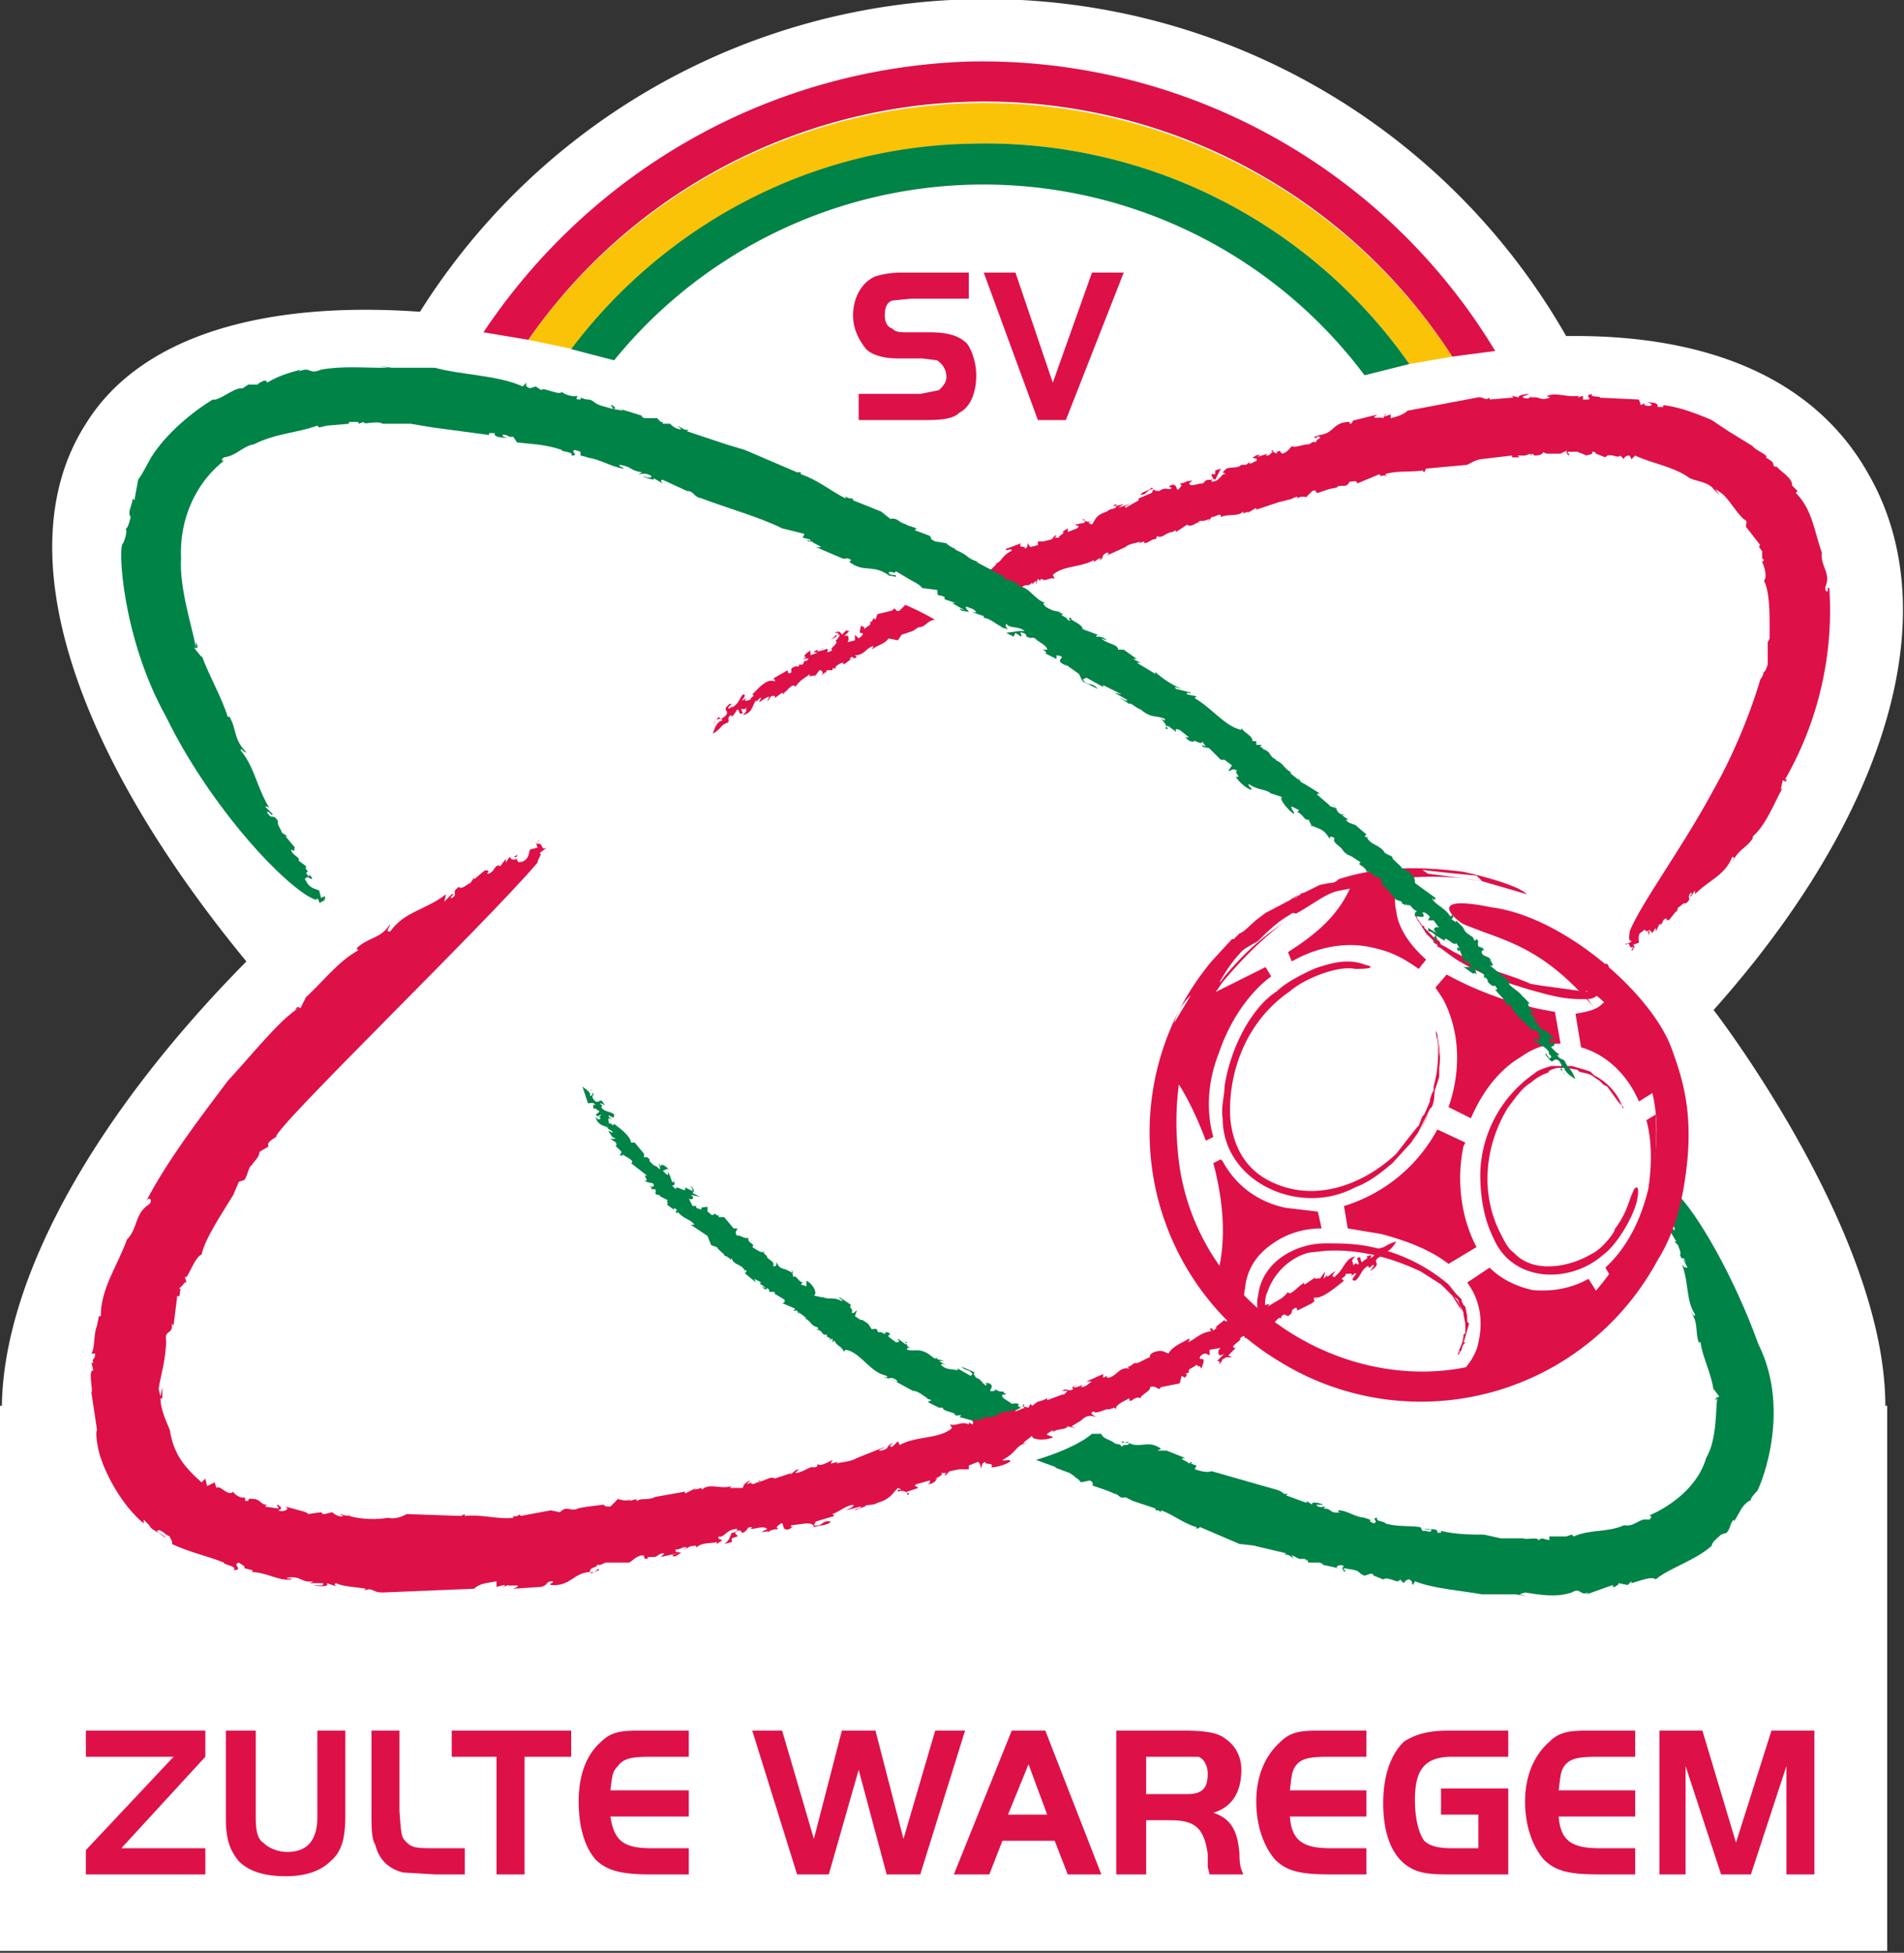 <svg fill="none" height="1046" width="1020" xmlns="http://www.w3.org/2000/svg"><rect width="100%" height="100%" fill="#333333" stroke="none"/><path d="m1010 753h1v292h-1011v-292h1c1-68 49-155 131-238-93-113-129-221-86-288 29-47 95-66 179-60a358 358 0 0 1 614 13c78-1 134 24 162 74 43 75 9 184-83 287 0 0 92 119 92 212" fill="#fff"/><path d="m465 334 1-1zm36-2a154 154 0 0 0 -16-8l-3 3c-2 1-2-1-3-1l-1 1-8 2-1 3-1-1c0 1-2 2 0 2h-2c1 2-1 2-3 4v-1l-2-1c1 0-2 5 1 4 1 1-1 2-2 3l-2-2v3l-4 1c1-1 1-5-2-3l3-3c-1 0-2 0-1-1l-3 3c-1-2-2-2-4-1h2v1h1s-2 4-3 3c4 1-4 5-1 5 0 0-2 2-3 1 2-2-2-1-3-2 0 1 3 0 2 1l-4 1v-1l-2 1c0 1 3 0 1 1l-3 1c1-1-1-2 1-3-2 1-6 4-3 4l-2 1c1 0 5-1 2 1h-1l-1 2h-2v1h-2c-3 1-2 2-2 3-1 1-2 1-2-1l-7 4c-2 2 1 0 0 2-4-2-9 4-12 7 2 1-1 1-1 3 1-1-5 2-2-1l-2 1c-2 1 3-3 0-3-2 2-2 5-6 7 0-2-1 2-2 0l2-2h-1c-5 4 0 3-2 6-3 3-3 2-4 1l-3 4c2-4 5-3 5-2-3 0-5 6-5 7 6-4 3-4 8-6 1-1-1-3 2-4-1 2 1 0 1 0l2-3c2 1 0 3 3 2l-1-2c1-1 1 1 3-1-1 2 1 1-2 4 5-1 5-5 7-8v1l2-2c2-1-1 2 0 2l3-2 2-1-1 3 2-3s3-1 2 1l4-3 1 1v-1c1 0 5-6 6-3 3-4 4-4 8-7-2 3 5-1 2 2l3-4c2 0 2 2 1 3l2-2v1l1-2h3v-1h2c-1-1 0-1 1-2l2-1c-2 1 1-1 1 1l4-3h-1c3-3 1 1 4-1l-1-1c5 0 6-4 10-5l-1 2c2-2 7-3 9-6l5 1 2-3 6-2 3-2c4 0 5-4 9-4zm-31-3 1-1zm409 176h-1zm-424-167 1-1zm418 161-1 4zm-421-143-2 1zm-7-13c1-1 4-2 3-3zm3-3h1zm-39 36 1-1zm527-93-1-1zm-287-29-3 2zm330 61c1 3-2 2-1-1 3-7-3-11-2-18-4-11-5-23-14-32l1-1-3-3v-1c-1-4-7-7-8-9h-1c-2-1 0-1-2-3l-3-2c2-1-6-4-7-6l-13-8-9-6c-7-3-17-7-26-8v1h-3v-1c-1-2-5-1-7-2l3 1c2 1 0 2-3 1v-1l-2 1-1-3-21-1c1-1-6 0-4-2-5 1 0 2-2 3h-3v-2l-3 1 1-1c-7 1-12-2-17 0-1 1 2 0 1 1-5 2-5-1-10 0l1-1c-2 1-2 2-5 1-1-1 2-1 3-2-2 0-7 1-5 2l-4-1c-1 0 2 1 0 1l-12 1v-1c-3 2-3-1-7 0l-37 7c-2 2-5 3-9 4v-2l-3 1c-2 0 2-1 0-1l-1 2c-1-1-8 1-3-2l-12 3c-2 0-1 2-3 2v-1c-9 0-8 6-16 7l-3 1c1 2 1-1 3 0 1 1-2 1-2 3-2-1-3 1-4 1-3 0-7 2-9 1-1 1-2 3-5 4-2-1 0-2-3-1v1l-2-1c-2 1-1 2-4 2l1-1-6 2 2-1c-2-1-3 1-4 1 1 1 3 0 2 2-1 0-3 2-4 1l1-1c-3 2-1 2-5 2-2 2-5 1-8 2l-2 2 2 1c-3-1-3 4-8 4 0-1 1-2 2-1l3-6-3 1v2h-2c0 2 2 2 0 3h-2c-3 1-1 2-4 2h1c-3 0-6 2-7 0l1-1c2-2-2 1-2-1 1 1-3 2-4 2l1 1c-4 6-1-2-6 0-2 2 2 0 0 2-2 0-3-1-6 1-1 0-3 0-4-2-1 2-5 2-6 4 4 0 3-3 7-3l-1 2-7 3v1l-7 4c-1-1 1-1 2-2l-6 2 3-2-4 1c0 2-3 1-5 3-6 2-6 4-8 7l-2-1 2-1c-2 1-5 0-4-1-3 1 1 0 0 2l-5 1c1 1 3 0 1 2l-5 2v-2l-3 2c3 0-4 3-1 3h-3l1-1c-1-1-2 2-3 2l-4 1h-3v2l-4 1s-2-2-1-3c-1 2 0 3-2 4 1-2-4 0-2-3l-8 3c-1 2 3-1 3 1-6 3-5 6-9 7h1l-3 3-5-1a930 930 0 0 0 21 11c3-3 3 0 6-3v1l2-2v2l1-3 1 1 1-1c2 2 4-1 7 0l-1-2c5-5 15-4 22-8v1l3-2c2 0-1 1 0 1 3-1 0-2 4-4 2 0 0 2-1 2l11-5c2-2 6-2 8-3l-1 1 3-1v1c2 0 5-3 6-2l1-2c2 2 5-2 8-2l-2 1 4-2v1l6-4c2 2 6-2 6-1 3 0-2 0 1-1h3-1l3-1-1 2 2-3c2 0 4-2 5-1v1c4-2 9 0 12-3v1l3-1-1 1 5-3v1l12-4 8-2h-1l3-1v1c2-2 7 0 5-1l3-3c3-1 1 1 3 1l6-2 5-1h-1c3-2 5 1 7-3 2 0 4-1 4 1l12-5c1 2 1 0 4 1l-1-1c6-2 14-1 20-2l1 1 1-2 22-2c2-1 5-3 8-3h-1l17-2v1h4l-1-1h4l3-1v1l1-1 1 1c1 0 4 0 5-2 0 1 3 1 1 1h9-1l4-2c-2 1 0 2 0 3 2-1-1-1 0-2h6-1l5 2c2-1 3 0 3-2 3 0 1 1 2 1l5 2c2-3 7 1 8-1l2 2c0-1 1-2 3-2l1 2 2-2c8 4 21 6 29 12 4 2 10 2 13 6l3 3-2-3 3 2c4 3 7 9 12 14 4 2-1 3 3 6l-1-1 7 9c-2 1 2 3 0 3h1v4l1 1-1 1c1 2 3 8 1 10 3 6 3 17 3 25v6l-1 2v12c-1 3-2 5-3 4 2 0-1 4-1 4s-8 29-25 59c-16 30-39 61-45 76 0 2-1 5 1 5-1 2-4 1-3 2 3-2 1 3 4 1l-1 2c1 1 1-3 2-1l-1-2 3-1c0-2-1-5 2-6 1-2 2 0 2 0l2-1-1 3c2-2-1 0 0-2 1-1 2 0 2 1l2-3v2l2-4c2 1 1-3 4-3-1 2 1 0 1 1l4-5v1l1-3c1 0 3-3 4-2 4-3 0-3 3-6 1 1-2 3 0 2l2-3v2c8-8 16-10 20-20 2 0 0 2 0 3 3-7 8-8 11-13v-1c7-6 11-17 16-26l-1 1 1-5c1 0 2 2 2-1l-1 1a182 182 0 0 0 24-103zm-297-74c-2 1 0 1 0 1zm-78 52h-1zm-6-23-2 1h2zm336 8v-1zm-325 14 1-1zm-24-13 1-1z" fill="#de1048"/><path d="m307 187a277 277 0 0 1 448 8l23-4a299 299 0 0 0 -495-9z" fill="#fbc308"/><path d="m519 77c-87 2-164 45-213 110l23 6a255 255 0 0 1 402 8l24-6a277 277 0 0 0 -236-118" fill="#008347"/><path d="m518 33c-109 4-203 61-259 145l24 4a298 298 0 0 1 495 9l23-3a321 321 0 0 0 -283-155" fill="#de1048"/><path d="m898 602c2 77-58 142-135 144-76 2-140-59-142-136-3-77 58-141 134-143 77-3 141 58 143 135" fill="#fff"/><path d="m548 753h1l-1-1zm-2-1c-4-1-3 1-5-1l1 1c-2-2-6-3-5-5h1c3 0-2-1 0-2-1 1-4 0-5-1v1c-6 1 1-2-3-4-4-1 0 1-2 1-2-1-2-3-5-4 0 0-2-2-1-3l-7-3c3 3 4 1 6 4l-1 1-7-4v1c-4-1-6 0-9-3 1-1 2 0 4 1l-5-3h3l-4-1v-1c-1 2-3-1-5-2-5-3-7-1-11-2v-1h2c-2 0-3-3-2-3-3-1 1 1-1 1l-4-3c0 1 2 2-1 2l-4-3s0-2 1-1c0-1-2-2-3-1 2 2-4-2-3 0l-2-2 1 1c0-2-2-1-3-1l-2-3-3-2h-1l-3-2 1-3c-1 0-1 2-3 1 2-1-2-3 0-4l-6-4c-2 0 2 1 1 2-5-3-8 0-11-3l1 1-5-1c2-1 0-6-4-8v3l-3-1 1-1c-3-1-3-4-5-3l-1-4 1 2-4-2c-4-1-4-2-5-4 0 1 0 3-2 2 2-2-4-4-3-5l-2-2 1-1c-2 2-5-1-7-2 2-2-3-2-2-5-2 1-5-2-6-1-2-2 0-3 0-4h-2l-5-6h-3v-1h-1l-1-1c-2 2-2 0-4-1v-3c1 1-5 0-3 2l-3-1v-1h-2l-2-4c1 1 4 0 1-2l5 1c-1 0-1-1 0 0l-4-2c1-1 1-2-1-4l1 2v1l-4-2c1 4-5-2-5 1l-2-2c3 0 0-3 1-4-1 0 1 3-1 2l-1-3-1-2c-1 0 1 2-1 1l-2-2c2 0 2-2 4 0-1-1-5-5-5-2l-1-2c0 2 2 5-1 2l-2-1-1-1-1-1v-1c-2-2-2-1-3-1v-2l-5-6h-2c0-3-5-7-9-10-1 2-1-1-3 0 1 0-2-5 2-2l-2-2c0-2 3 3 3-1-2-2-5-1-7-4 2-1-2-2 0-2l2 1c-3-5-2-1-5-2-3-3-1-3-1-4l-2-3c2 2 2 4 0 4 1-2-3-4-4-5l3 9c1 0 3-1 4 1-2-1-1 1-1 2 1-1 2 1 3 1 0 2-3 1-1 3l2-1c0 1-2 1 0 2-1 0-1 2-3-1 1 5 5 5 7 6h-1l3 2c1 2-2-1-2 0l2 3 2 1h-3l3 2s1 3-1 1l4 4-1 2c2 0 2 0 1-1 1 1 8 4 5 5l9 7c-4-2 2 4-2 2 2 2 3 1 5 2 1 2-1 2-3 1l2 1v1h2c1 2-1 2 1 3h1l1 1 2 1 2 1c-2 0 1 2-1 2l4 3v-1c4 2-1 1 2 3v-1c3 4 7 4 9 7h-2l9 6 2 5 3 1c1 2 5 4 4 5 1-1 2 1 3 1v1l1-1c1 4 6 3 7 7v-1l1 1-1 1 6 5-1-2 4 2c-3 0 2 2 2 3l-2-1c2 2 2 2 3 1 2 1 0 2 3 3l-2-1h3v1l5 3c1 1 0 2-1 2l7 3-1 1h2l1 2v-1l4 3h-1c4 2 3 4 7 5 1 1 0 1-1 1 5 1 2 3 6 3v1l2 1-1 1 2-1v2l1-1c1 3 4 3 5 6l1-1c7 1 12 10 19 13l3 1c1 2-1 0-1 1 4 1 2-1 6 1 2 2-1 1-2 0l11 6c3 0 6 3 8 4h-1l3 1-2 1 6 3h2c0 2 5 2 8 4l-2-1c1 2 2 1 4 1l-1 1 7 2c0 2 5 3 5 4l1-1 20-10c-3-1-1-2-1-2zm396-32c-13-36-33-71-45-82l-4-2c-2-1 0-3-2-3 1 3-2 0-2 4l-1-2c-1 0 2 2 0 2h2v3c2 1 5 1 5 4v-1c1 3-1 3-1 3v2c0-2-3-4-2-2 1 3 0-1 1 1v2l1 2c-1 0-1-2-1 0l2 3c-1 1 3 3 2 5-2-2-1 1-2 1l3 5h-1l2 2c0 1 2 4 1 5 1 4 2 0 3 4 0 1-1-3-1-1l2 4c-1 0-2 0-3-2 4 11 2 19 7 27 0 2-1 0-2-1 4 6 2 10 4 16h1c1 8 6 17 7 26v-1l3 4c-1 1-2 0-2 2l1-1c-1 5 0 22-6 32-4 14-17 25-31 31 2-1 2 2 0 2-5-1-7 4-13 3-9 4-18 2-27 6l-1-1-3 1h-9v2l-4-1-2 1c0-2-6 0-8-1h-12l-9-2c-6 0-15 0-23-2v1h-2v-1c-2-2-5 0-7-1h3c2 1 0 2-2 1h-2l-1-2c-7-1-12 0-19-2 1-1-6-1-4-3-4 0 1 2-2 3l-2-1v-1l-3-1h1c-6 0-10-4-15-4-1 1 2 1 1 1-6 1-4-2-9-2l1-1c-2 0-3 1-5-1h4c-2-1-7-2-6 0l-3-2v1l-11-4 1-1c-3 1-2-1-6-2l-35-10c-2 1-6 0-9-1l1-2-3-1c-1-1 2 1 0-1l-1 1c0-1-7-3-2-3l-10-4h-5l2-1c-7-5-11 0-17-3l-4-1c0 2 2-1 4 1-1 2-3 0-4 2-1-2-2-1-4-2-2-2-6-2-7-5h-5c-7 6-20 11-30 14l11 4h-1l8 3 3 2h-1c2 0 5 4 4 3l5-1c3 2 0 2 2 3l6 2 5 2h-1c4 0 3 3 7 2l4 2 12 4c0 2 1 0 3 2v-1c6 2 12 7 19 9v1l2-1 21 9 9 1h-1l17 4-1 1c2-1 4 1 5 2l-1-2 4 2h3l1 1v-1l1 2h6s3 1 1 1l9 2h-1c0-2 3-2 4-1-2 1 0 2 0 3 2-1-1-1 0-2l6 1h-1c3 0 3 2 6 3l3-1c3 0 1 1 2 1l5 2c3-2 8 3 9 0l2 2s1-2 3-2c2 1 1 2 2 3l1-2c10 4 25 5 36 7h19-1l6 1-4-1 3-1c7 1 16 3 25 0 5-3 4 2 9 0l-1 1 14-5c0 3 3-1 3 0v-1l5 1 2-2v1c4-1 11-4 13-2 7-6 21-10 30-18 0-2 3-4 5-6l3-1c2-2 2-6 4-7v1l4-7c2-3 5-5 5-4-1-1 3-5 3-5 0 2 20-41 1-79" fill="#008347"/><g fill="#de1048"><path d="m46 941v-14h64v14l-45 49h45v14h-64v-13l47-50zm91 32c0 8 1 12 4 14 3 3 8 5 13 5 7 0 12-3 14-8 1-2 2-5 2-11v-46h15v45c0 13-2 20-8 25-5 5-13 8-24 8-12 0-20-3-25-8-5-6-7-12-7-23v-47h16zm77-46v43c1 14 1 14 4 17s6 3 16 3h15v14h-16l-17-1c-8-2-13-7-15-15-2-3-2-10-2-18v-43zm28 14v-14h64v14h-25v63h-15v-63zm127 0h-21c-10 0-14 1-17 5-3 3-3 5-4 13h42v14h-42c2 13 7 17 22 17h20v14h-21c-15 0-23-2-29-8-6-7-9-18-9-31 0-14 4-25 12-32 5-5 10-6 20-6h27zm67 44 15-58h18l15 58 17-58h16l-24 77h-18l-15-56-16 56h-17l-24-77h16zm106-58h18l30 77h-18l-7-18h-28l-7 18h-19zm-2 45h21l-10-27zm74 32h-16v-77h36c11 0 18 1 22 4 6 4 9 10 9 17 0 12-5 20-15 23 9 3 13 9 14 22 0 7 1 8 2 11h-18l-1-4v-7c-2-14-7-18-20-18h-13zm22-43c8 0 11-3 11-11 0-4-2-8-5-9h-28v20zm96-20h-20c-11 0-15 1-18 5-2 3-2 5-3 13h41v14h-41c1 13 7 17 22 17h19v14h-20c-16 0-23-2-29-8-6-7-10-18-10-31 0-14 5-25 13-32 5-5 10-6 20-6h26zm76 17v46h-33c-11 0-17-1-23-6-7-6-11-17-11-32s4-26 11-33c6-4 13-6 24-6h32v14h-30c-14 0-20 6-20 23 0 10 2 18 5 22 3 3 8 4 15 4h14v-18h-20v-14zm68-17h-20c-11 0-15 1-18 5-2 3-2 5-3 13h41v14h-41c1 13 7 17 22 17h19v14h-20c-16 0-23-2-29-8-6-7-10-18-10-31 0-14 5-25 13-32 5-5 10-6 20-6h26zm54 46 19-60h23v77h-15v-58l-19 58h-16l-19-58v58h-14v-77h23zm-470-776h33l10-2c2-2 4-4 4-7 0-4-2-7-5-9l-8-1h-13c-8 0-14-2-17-5-4-5-7-11-7-18 0-10 5-18 12-21 4-1 7-2 15-2h35v14h-31l-10 1c-3 1-4 4-4 8 0 3 1 6 4 7 2 2 4 2 9 2h11c10 0 16 2 20 6 3 4 5 11 5 17 0 9-3 17-9 20-3 3-8 4-18 4h-36zm111 14h-15l-29-79h17l20 59 21-59h17zm199 333c1 8 0 17-2 24v2l-1 2-1 3v1c0 1 0 1 0 0l1-1-1 1-1 2-1 3 1-3 1-2-3 7-1 1-2 5-1 1-4 5-2 3-1 1-1 2 2-2 3-4-3 4-2 2-5 4 5-4 1-2 1-1 2-3-7 9c-18 17-45 27-69 14-13-7-19-20-20-34-1-26 10-52 32-67 8-7 26-14 35-12 13 0 7-2 6-2-8-3-15-3-31 3 11-4-9 3-17 11-14 9-25 31-28 51 0 5-2 11-1 17 0 34 41 53 71 37 8-3 14-8 20-13l10-11c4-6 8-11 9-16-2 6-5 10-8 15l3-5 2-4 4-8 1-1c2-4 1-8 2-10l2-6v-5 1-4 3c1-6 0-12-1-18l1 10v2l-1-9v-3l-1-2zm98 32c-3-6-8-11-14-14l-1-1-1-1-3-1h-1 1-1l-1-1-3-1 3 1 1 1h1l-7-2h-11l-3 2h-2l-1 1 2-1 4-1-4 1-2 1-5 2 5-2 1-1h2l3-2c-3 1-7 2-9 4a67 67 0 0 0 -29 54c0 12 2 24 7 34 10 24 41 25 59 9 7-5 16-20 18-29 2-11-2-6-2-5-3 6-3 12-12 23 6-8-2 7-11 11-10 6-30 11-41-1-3-2-5-6-7-10-11-21-9-47 4-68 4-5 7-10 12-13a28 28 0 0 1 11-6c-4 1 1-2 4-2h4l6 1 1 1c3 1 6 1 8 3l3 2 2 2 2 1-1-1 2 3-2-3 1 1 8 11-4-7c1 1 1 1 0 0l-1-1 4 6 1 1v1l1 1zm-109-98 5 8 1 1 1 1v1l1 1-1-1v-1l2 2v1l2 1v1l2 1 2 1 1 1-1-1-1-1 1 1 1 1 2 1-2-1-1-1-2-1 4 3c8 6 17 10 27 14l16 5c11 3 20 6 33 5 6-1 10-11 10-15 0-6-3-3-3-3-2 3-1 6-5 11 3-3-1 4-6 3l-22-3-6-1c-11-5-22-7-33-13l-8-4-5-3-5-5 5 5-2-1-1-2-3-2c-1 0 0 0 0 0l-3-3-2-2v-1h-1l-1-1 1 1-4-6 2 4c0-1 0-1 0 0l-1-3-1-1v-1zm24 231 4-14-1-1v-4 1-2l-1-2 1 2v2l-1-5-1-1-1-2v-1l-3-3-1-2-1-1h-1l1 1 2 2-2-2-1-1-2-3 2 3h1l1 1 1 2-4-5a92 92 0 0 0 -41-20c-9-2-17-2-25-2-16 0-34 10-36 28-2 7 2 19 5 25 5 7 4 2 4 2-1-6-4-8-4-18 0 6-3-5 0-11 3-9 11-18 22-21l9-1c17-1 34 3 51 11l11 7 6 6c3 2 4 5 5 8l-5-8 3 2 1 3 2 4v1l1 5v5l-1 1h1v2-2h-1c0 4-2 7-3 10l3-5v-1h1l-3 4v1l-1 1v1z"/><path d="m784 467c-23-3-46-3-67 4-1 1-2 2-5 2l-5 1-8 4-3 1c-2 1-1 2 0 1h3-3l-5 2 5-3h1l-19 10-4 3c-4 3-7 7-10 8l-3 3h-1l-11 12-6 10-3 2-2 6 6-6c2-2 3-8 7-10-4 2-5 8-7 10l-6 6-9 15c2-7 5-11 9-15l2-6 3-2 6-10a143 143 0 0 0 36 214 144 144 0 0 0 203-54c10-16 14-34 16-54 2-23-1-39-8-58-10-30-58-72-97-77-39-8-16 9-15 9 21 9 42 11 71 46-20-24 18-4 29 40 12 39-8 101-50 129-10 6-24 16-39 20-72 21-157-31-164-113-2-21 0-40 5-58 4-13 13-24 19-33 11-13 21-23 33-32-13 9-21 16-32 29-7 10 2-6 8-12 2-3 7-5 10-7 5-5 10-10 17-14 2-2 3 0 4-1 9-5 16-11 23-12l15-3 8-1 6-2-3-1h10-10l3 1c14-2 31-2 47 1a1020 1020 0 0 0 -29-4l-3-2a909 909 0 0 0 29 3l3 3 24 7c-6-6-34-12-34-12"/><path d="m737 508c9 2 16 6 23 11l4-5c-9-8-15-17-16-26-1-4-1-8 1-17l-25 3c-7 17-20 27-34 36l2 5c14-8 30-11 45-7zm-84 56c6-18 17-33 28-41l-3-5-30 15c-2 4-9 14-11 20l-9 23c5 6 12 19 18 35l4-2c-4-14-3-30 3-45zm123 29 12 6c6-14 15-26 27-33 7-5 14-7 21-7l-3-17a182 182 0 0 1 -58-20l-6 7 4 6c9 17 10 38 3 58zm102-3 8-5c-4-22-15-41-22-52l-6 5c-3 3-8 4-14 5l3 18c14 4 25 15 31 29zm-94 24 1-2-15-7a85 85 0 0 1 -50 41l2 12 18 3c15 4 27 9 36 16l15-9c-8-15-11-35-7-54zm103-17-5 3c3 11 3 24 1 37-4 17-12 32-23 42l3 5c18-24 26-53 24-87zm-198 50c-15-3-27-12-34-25l-1-1-4 2c5 19 8 42 1 64l17 18c-2-5-2-10-1-15 1-10 6-18 15-24 7-5 16-8 26-8l-2-9zm132 44c-9-2-17-6-23-12l-12 8c6 8 9 19 6 32-1 6-5 12-10 17a138 138 0 0 0 74-43l-5-8c-9 5-19 7-30 6z"/></g><path d="m376 267c13 5 31 10 43 16l12 3-1 2 4 1c1 2-3-1-1 1h2c0 1 9 4 2 3l14 6c3 1 2-1 5 1l-1 1c8 6 12 1 21 7h-1l5 1c0-2-2 0-4-2 1-2 3 1 4-1l5 3c3 2 8 4 9 6l8 1c1 3-1 1 1 3h1c3 1 2 1 2 2l6 2h-2l7 4-3-1c1 2 4 1 5 2 0-1-3-3-1-3 2 1 4 1 5 3h-2l6 2v1c3 0 6 3 10 5h-1l4 1c-2-2-1-2-1-3 2 3 6 1 10 4h-3l-7 1 4 2 1-2 3 2c1-1-2-3 1-2s1 2 2 2c4 2 2-1 6 2l-2-1c3 2 7 4 7 6h-2c-3-1 3 1 1 2l6 3v-2c7 1-2 2 4 5 4 2-1-1 1 0l7 5 2 4 8 4c-3-4-5-1-8-5l2-1 9 5v-1l10 5-4-1 7 4c-1 1-3-1-4-1l5 3h-1c2-1 4 2 7 3 6 5 8 3 13 5v1l-2-1c2 2 4 5 2 5 4 2-1-2 2-1l4 3c0-1-1-2 2-1l5 4h-2c1 1 3 3 5 2-3-2 5 3 4 0l2 3-2-1c0 2 3 1 4 2l3 3 3 3h2l4 3-2 3c2 0 2-2 5 0-3 0 3 4-1 3 1 2 5 6 8 7 2 0-2-2-1-3 6 4 9 2 13 6l-1-1 6 2c-2 0 1 5 6 9 1-1-2-3-1-4l4 2-1 1c3 1 4 5 6 4l2 4-1-1 5 2c4 2 4 4 6 6-1-1-1-3 2-1-2 2 4 5 4 6 1 1 2 3 3 2l-1 1c1-1 5 2 8 4-3 1 3 2 3 5 2-1 5 4 7 3 2 2 1 3 1 4h1l7 8 3 1v1c1 0 3 2 2 0l1 1c2-1 2 2 5 3l-1 1v2c0-1 7 2 4-2 1-1 3 1 4 2l-1 2h3l3 4c-1-1-5 0-1 3l-5-3c0 1 1 2-1 1 3 2 2 0 5 3-1 1-1 2 1 5l-1-3h1l-1-2 5 3c-1-4 6 4 6 1l2 3c-3-2 0 3-1 3 1 1-1-2 1-2l2 5-1-1 2 3c1 0-1-3 1-1 0 1 3 2 2 3h-4c2 1 6 5 6 3l1 1c0-1-2-5 1-2l3 2v2c1-1 1 0 2 1v1c3 3 3 2 4 2 1 2 2 2 0 2 2 3 6 6 6 8 3 2 0-1 2 0 1 4 8 10 12 14 1-2 1 1 4 1-2-1 2 6-2 2l2 2c1 3-4-3-3 0 2 3 6 3 8 7-2 0 3 2 0 3l-2-3v1c5 7 3 1 7 3 3 4 1 4 1 5l3 3c-3-2-3-5-1-4 0 2 4 5 6 6-3-7-3-4-6-10-1-1-2 0-4-3 2 1 1-1 0-1l-3-3c0-1 3 0 1-3l-2 1c-1-1 2-1-1-3 2 1 1-1 4 2-2-5-6-6-9-8h1l-3-3c-1-2 2 1 2 1l-3-4c-1-1-2-1-1-2l3 1-4-3c1 0-2-4 1-2l-5-5c-1-2-9-6-6-7l-11-9c5 2-3-6 1-2-1-3-3-2-5-4-1-2 1-3 3-1l-3-2h1l-3-1c-1-3 1-2-1-4l-1 1-1-2-3-2-2-2c3 2-1-1 0-1l-4-4v1c-5-3 0-1-2-4l-1 1c-3-5-8-6-10-10 2 2 2 0 2 0l-11-8c0-2 0-3-3-6l-4-2c-1-2-6-5-5-6l-4-2c-3-5-8-4-10-9l1 1-2-1 1-1-7-6 1 1c-2-1-4-1-5-3 4 1-3-2-2-3l2 1-3-1c-3-2-1-3-4-5l2 2-3-1c-1 0-1-1 0 0l-7-6c-1-1 0-1 1-1l-8-5-2-1-2-3 1 2-5-4h1c-5-3-4-5-9-7h1c-5-2-2-4-8-6h1l-2-1 1-1h-3v-2h-2c0-3-4-4-6-7v1c-9-2-16-12-25-17l1-1-5-1c-1-2 2 0 2-1l-8-2c-2-2 2 0 3 0-5-2-11-6-14-9v1l-10-6h2l-4-2h2l-7-5h-3c0-3-6-3-9-6l3 1c-2-2-4-2-6-2l1-1-8-3c0-3-8-5-6-6-3-1 1 3-2 1-1-2-4-2-3-3h1l-3-1h2l-5-1c-2-1-5-2-5-4h1c-6-2-8-8-14-9h1l-4-2h2l-7-2v-1l-15-8h1c-6-2-5-3-9-5l-4-2h2c-4 0-8-5-6-3l-6-1c-4-2-1-1-3-3l-8-3 1-1-6-2h1c-5-1-5-4-9-3l-5-4-15-6c0-2-1 0-4-2v1c-8-4-15-10-24-13v-1h-2l-28-12-10-3-21-7 1-1c-2 1-4-1-6-2l2 2c-3 0-5-2-6-3h-4v-1h-1l-2-2h-7s-3-2 0-1l-13-4 2 1-6-1c3 0 1-1 0-2-2 0 1 1 0 2l-7-2h1c-3 0-4-3-7-3s-4-2-4 0c-4 0-1-1-2-2-2 1-7-1-8-2-2 2-10-3-11-1l-3-2-3 1c-3-1-2-2-2-3l-2 2c-13-6-32-6-47-10h-24 1l-8-1 6 1h-5c-8 0-20-1-31 1-7 3-5-2-12 1l1-1c-7 2-11 3-18 7 0-3-5 1-4 0l-1 1h-5l-3 2h-1c-4 0-12 7-15 6-10 6-25 18-33 31l-5 9-2 3-2 11-1-1c0 4-3 7-1 10-1 4-2 7-3 6 2 1-1 8-1 8-3 0-1 50 23 93 22 45 58 85 76 96 2 1 5 3 5 1l2 4c-2-3 3-1 2-5l2 2-2-2-2 1-1-4c-2-1-5-1-7-5l1 1c-3-3-1-2-1-3h1l-2-3c1 3 5 5 4 3-3-4 0 1-2-1s0-2 0-2l-2-3s1 2 1 0l-4-3c1-2-4-3-4-6 3 2 1-1 2-1l-5-6h1l-3-2c0-1-3-5-2-6-3-5-3 0-6-5 1-1 3 3 3 1l-4-4c1 0 2 0 3 2-8-13-8-22-16-32 0-2 1 1 3 1-7-7-5-12-9-19h-1c-3-10-10-22-14-33v1l-4-5c1 0 3 1 1-3v3c-2-11-9-32-8-48-1-21 8-41 24-53-2 2-3 0-1-1 7-1 10-6 16-7 12-6 23-6 34-10l1 1 4-1 12-1v-1h5v1l3-1c-1 2 7-1 10 1h15l12 2 30 4v-1h3v1c2 2 6 1 8 2l-3-1c-2-1 0-2 3 0h2l2 3c9 1 15 1 24 4-1 1 7 1 5 3 5 0-1-2 2-3l3 1v2l4 1h-1c8 1 13 5 20 6 0-1-3-1-2-2 7 1 5 3 12 4l-2 1c2 0 4-1 7 1 0 2-4 0-5 0 2 1 8 3 6 1l5 3s-2-2 0-2l13 6c4 0 3 3 8 4" fill="#008347"/><path d="m205 853 49-2c3-3 7-3 12-4v3l4-1c2 1-3 1 0 1l2-1c0 1 10-1 3 2l15-1c4-1 2-3 6-3 1 1-2 1-1 2 11 1 12-7 22-7l-1 1 5-2c-1-2-1 2-5 1 0-3 4-2 4-4 2 1 3-1 5-1h12c2-1 3-3 7-4 3 1-1 2 3 2v-1h3c3 0 2-2 6-2l-2 2 9-2-3 1c2 2 3-1 5-1-1-1-4 0-3-2 3 0 4-2 6-1l-2 1c4-1 2-2 7-2v1c3-3 7-2 11-3v1l3-2c-3-1-2-1-2-2 3 1 4-4 10-4 0 1-1 2-3 2-1 2-1 4-4 6l4-1v-2l3-1c1-1-3-1 0-3 3-1 2 2 3 1 4-2 1-3 5-3l-1 1c3 0 7-2 9 0l-2 1c-3 2 3-1 3 1-1-1 3-2 5-2l-1-1c6-6 1 3 7 1 4-3-1 0 1-2l8-1c1 0 4 0 4 2 3-1 8-1 9-3-5-1-4 3-9 2l1-2 10-3-1-1c5-2 6-4 11-5 1 1-2 2-4 3l8-2c1 1-3 1-3 2l5-2v1c0-3 4-1 7-3 7-2 8-5 11-8l2 1c-3 0-2 0-2 1 2-1 6 0 5 2 3-2-2-1 0-2l6-2c-1-1-3-1-1-2l7-2s1 1-1 2c2 0 4-1 5-3-4 1 5-2 2-3h3l-1 1c1 1 2-2 3-2l5-1h5v-2l5-2c1 1 2 3 1 4 2-2 0-3 3-4-1 2 5 0 3 3 2 0 7-1 10-3 1-2-3 0-4-1 8-4 7-8 13-9h-2l5-4c-1 2 6 3 11 1 0-1-4-1-3-2l3-2v1c3-2 7-1 8-3l4 1-2-1 5-3c3-3 5-3 8-2-1-1-4-2-1-3 1 2 7-2 8-1l3-1 1 1c-1-2 3-4 7-6 0 4 3-2 6 0 0-2 6-4 5-6 3-1 4 1 5 1l1-1 10-2 1-4 2 1c0-1 2-2 0-2l2-1c-1-2 2-2 4-4l1 1c1-1 1 1 2 1-1 0 3-6-1-5-1-1 1-3 3-3l2 1v-3l6-1c-2 1-2 6 2 3l-4 4c1 0 2 0 1 2 3-3 0-2 4-4h5-3 1l-2-1 4-4c-5 0 5-5 2-5l3-2c-2 3 4 1 4 2 1-1-3 0-2-1l5-1-1 1 4-1c0-1-4 0-2-2l4-1c-1 2 1 3-1 4 2-1 7-4 4-5l2-1c-1 0-6 1-2-1l3-3h2c-1 0-1-1 1-2l2 1c3-2 2-3 2-3 2-2 3-2 3 0l8-4c3-3 0 0 1-3 4 1 11-5 16-9-3-2 1-1 1-4-1 1 6-1 2 2l3-2c2 0-4 4 0 4 3-2 3-6 7-8 0 3 3-2 3 0l-2 3c7-5 1-4 4-7 4-3 4-1 5-1l3-3c-2 3-5 2-5 1 3 0 6-4 7-6-7 2-4 3-11 4-1 2 1 3-3 5 2-3-1-1-2-1 2 1-2 2-2 3-2 0 0-4-3-2l1 3c-2 1-1-2-3 1 0-3-2-2 1-5-5 1-6 6-9 9l1-1-3 3c-3 0 1-3 0-3l-4 3v-1l-2 2 1-4-3 4c0-1-4 1-2-1l-6 4-1-1h1c-3 1-8 8-9 5-3 4-5 4-11 8 4-4-6 2-2-2-3 1-2 3-4 5-3 0-3-2-1-4l-2 2-2 2h-4v2h-2l-2 2-2 1c2-2-2 1-2-1l-5 4h1c-4 4-1-1-4 1l1 1c-7 1-9 5-13 6 2-1 1-2 1-2-3 2-9 4-11 8-3-1-3-2-7-1-3 1-3 2-3 3-3 1-7 4-8 3l-3 2h-1l1 1c-6-1-7 5-12 5v-1l-2 1v-2l-9 4h3c-2 1-3 3-6 3 3-3-2 1-4 0l2-1c-3 1-3 1-2 2-3 2-3-1-6 1h3l-2 2h-1l-8 3v-1c-6 3-3 0-8 4l-1-1-1 2-4-1 2 1-5 2v-1c-5 2-7 0-11 4v-1c-4 3-4-1-8 3l-1-1-1 1-1-1-1 3-2-1v1c-4-2-6 1-10 0l1 2c-7 6-19 4-28 9l-1-2-3 3c-3 0 1-2 0-2-4 2-1 3-6 4-3 0 1-1 2-2l-15 6c-3 2-8 2-11 3l1-1-4 1 1-2c-2 1-7 4-8 2 0 1 0 2-2 2-2-1-6 3-10 3l2-2c-2 0-3 2-5 3l1-1-9 3c-2-2-8 3-8 1-3 1 3 0-1 1-1 0-3 2-4 0h1l-3 1 2-2c-3 1-4 3-4 4h-7l1-1c-6 2-12-2-16 2v-1l-4 1 1-1-6 3v-1l-17 3h1c-6 2-6 0-10 2v-1l-4 1 1-1c-3 2-9-1-7 0l-4 4c-5 0-2-1-4-1l-8 1-6 1h1c-5 2-6-2-10 2l-5-1-16 3c-1-2-1 1-4 0v1c-8 1-17-2-26-1v-1l-2 1-29-1c-2 1-6 3-10 2-6 1-14 1-21-1l1-1c-2 2-4 0-6 0l2 1c-2 1-5-1-6-2l-4 1h-1l-1-1-7 1c0-1-3-1-1-1l-11-3 1 1c0 1-3 2-5 1 3-1 1-2 0-3-2 0 1 1 0 2l-7-1 1-1c-3 0-3-2-6-3-2 0-4-1-4 1-3 0-1-1-2-2-2 1-6-2-6-3-3 3-7-4-9-2l-1-3-4 2-1-4-2 2c-9-8-15-15-17-28-2-5-5-11-5-17h1v-6l-1 5-1-4c1-7 4-16 4-26-1-6 4-3 3-9l1 1 2-16c2 2 1-4 2-3l-1-1c2-1 3-4 4-3l-1-3h1c2-3 5-11 8-12 2-9 11-22 17-32l3-7 3-1c2-3 2-7 4-8 1-2 4-4 4-7l5-3c-2-2 4-5 4-5-3-3 113-115 140-147 0-2 3-5 1-5l4-3c-4 2-1-3-6-2l2-2c0-1-2 3-2 1l1 3-4 1c-1 2 0 5-5 7l1-1c-3 2-2 0-3 0v-1l-3 1c2 0 4-4 3-3-4 2 1 0-1 2-2 1-2 0-3-1l-2 3v-2l-3 4c-3-2-3 4-7 4 2-3-1-1-1-2l-6 5v-1l-2 3c-1 0-5 4-6 2-5 3 0 4-4 6-2 0 3-3 0-2l-4 4 1-4c-12 9-22 9-30 20-3 0 0-2 0-4-5 8-12 7-18 13l1 1c-11 6-19 17-29 26l1-1-3 6c-1 0-1-2-3 1l2-1c-10 6-25 25-38 39-15 20-32 42-44 65 2-4 4-1 2 1-8 5-6 13-12 19-5 14-14 26-14 41h-1l-1 5c-2 5-1 12-3 15h2c0 4-2 2-1 5h-1l1 4c-3 0 0 10-1 12l3 20c-1 1 0 9 2 15 3 9 11 25 23 35v-2l3 3c1 3 7 4 9 7l-4-3c-2-2 1-2 4 1l2 1c0 1 2 3 1 4 11 5 18 6 28 10-1 1 8 2 5 4 6 0-1-3 3-4l3 2v1l4 1c1 1 0 1-1 1 9 0 15 5 22 4 1-1-3 0-2-1 8-1 7 3 14 2l-2 1h7c1 2-3 1-5 1 3 1 9 1 7-1l6 2s-3-1-1-2c4 2 11 2 16 3l-1 1c5-2 4 1 10 1" fill="#de1048"/></svg>
